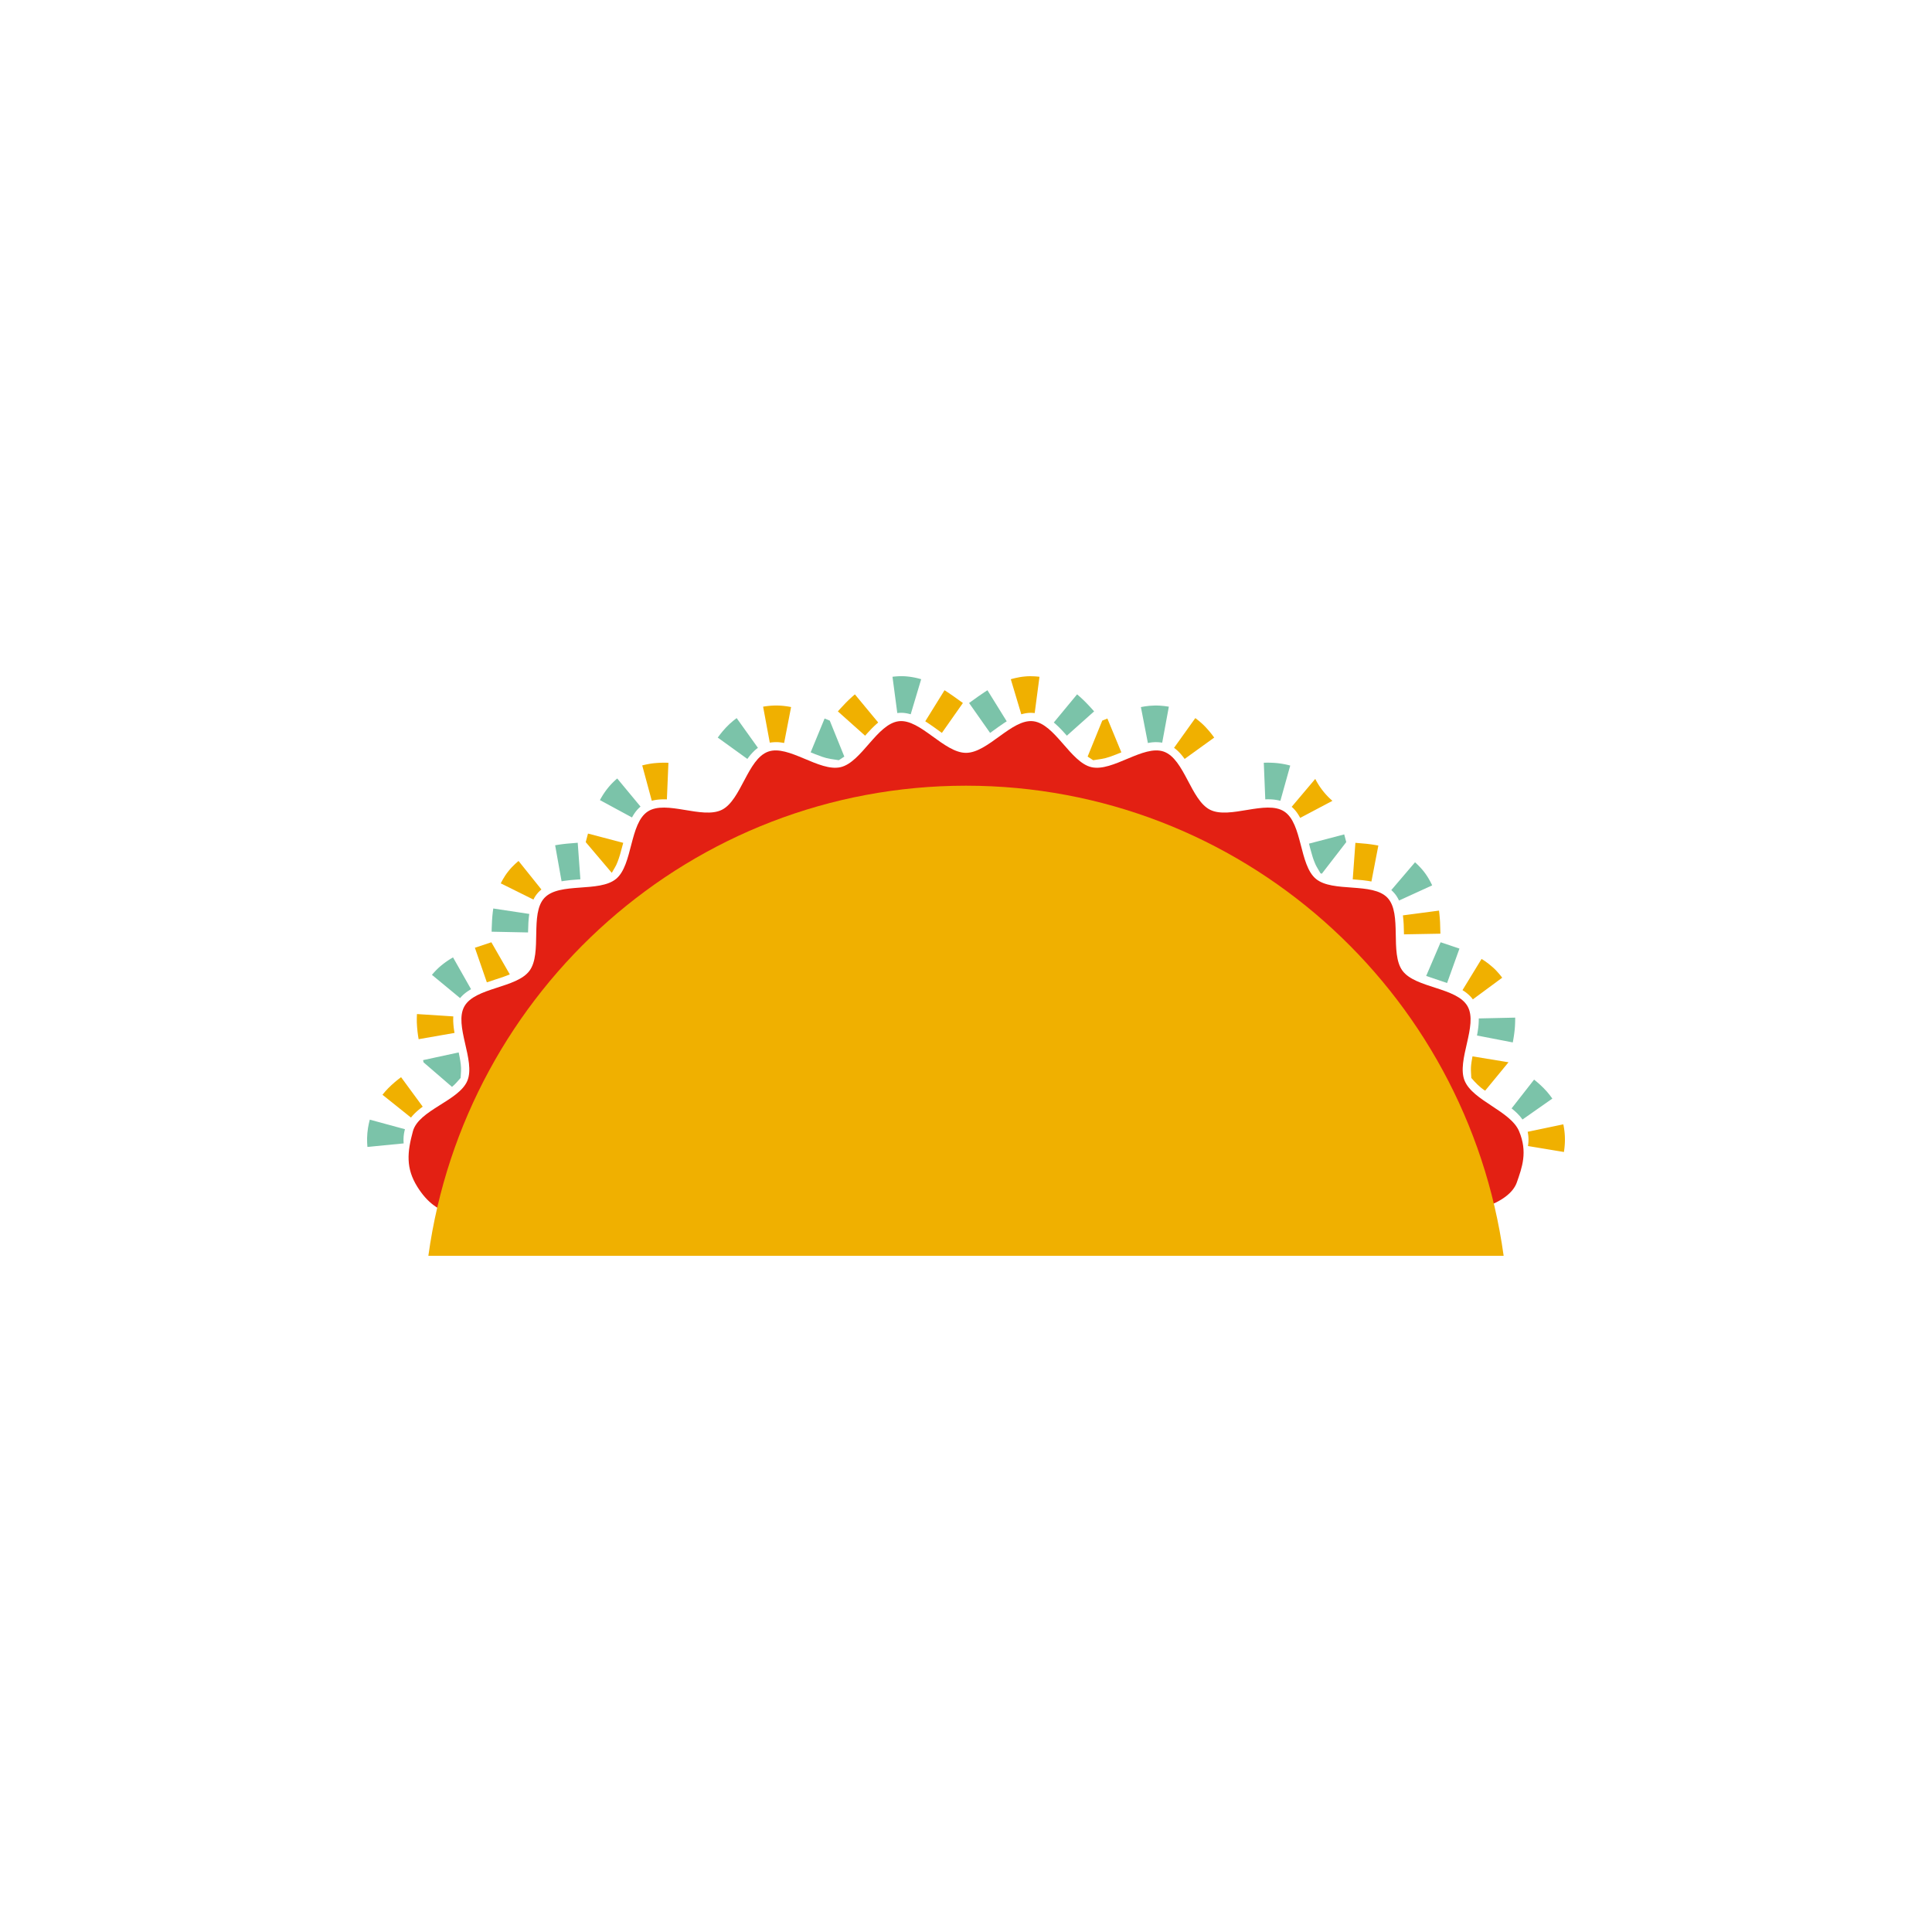 <svg data-bbox="38.001 69.999 124 60.001" viewBox="0 0 200 200" height="200" width="200" xmlns="http://www.w3.org/2000/svg" data-type="color">
    <g>
        <path d="M41.92 116.896s-.107.378-.135.742c-.033.365.003.727.003.727l-3.753.365s-.074-.721-.005-1.437c.06-.719.251-1.387.251-1.387l3.639.99z" fill="#7BC3A9" data-color="1"/>
        <path d="M43.758 114.561s-.376.272-.678.555c-.314.282-.537.575-.537.575l-2.949-2.362s.441-.564.935-1.005c.489-.454.99-.814.99-.815l2.239 3.052z" fill="#F0B000" data-color="2"/>
        <path d="M47.483 108.947c.035.164.163.76.215 1.227.071.493.009.938-.013 1.412-.297.319-.542.647-.896.927l-2.943-2.538-.049-.23 3.686-.798z" fill="#7BC3A9" data-color="1"/>
        <path d="M46.925 105.218s-.028.381.01.814c.03.426.117.896.117.896l-3.715.648s-.112-.596-.16-1.251c-.06-.649-.014-1.351-.014-1.351l3.762.244z" fill="#F0B000" data-color="2"/>
        <path d="M48.764 102.403s-.361.201-.64.433a3.45 3.45 0 0 0-.495.487l-2.914-2.406s.474-.587 1.039-1.029a8.321 8.321 0 0 1 1.144-.778l1.866 3.293z" fill="#7BC3A9" data-color="1"/>
        <path d="M52.776 100.871l-.618.235-.778.26-.981.325-1.239-3.58 1.706-.567 1.91 3.327z" fill="#F0B000" data-color="2"/>
        <path d="M54.791 94.61s-.067.429-.092.912l-.036 1.005-3.77-.077s.007-.556.043-1.16c.03-.6.127-1.243.127-1.243l3.728.563z" fill="#7BC3A9" data-color="1"/>
        <path d="M56.046 92.08s-.263.203-.468.469c-.21.253-.357.574-.357.574l-3.381-1.678s.31-.669.788-1.257c.46-.594 1.053-1.059 1.053-1.06l2.365 2.952z" fill="#F0B000" data-color="2"/>
        <path d="M60.08 91.022l-1.02.084c-.489.047-.926.127-.926.125l-.666-3.73s.625-.112 1.21-.166l1.128-.094.274 3.781z" fill="#7BC3A9" data-color="1"/>
        <path d="M64.517 87.25l-.328 1.208c-.155.516-.337 1.029-.538 1.349l-.32.549-2.697-3.181.235-.884 3.648.959z" fill="#F0B000" data-color="2"/>
        <path d="M66.309 83.5s-.258.207-.475.491c-.222.275-.409.633-.409.633l-3.321-1.797s.312-.608.767-1.18a7.2 7.2 0 0 1 1.025-1.059l2.413 2.912z" fill="#7BC3A9" data-color="1"/>
        <path d="M69.036 82.752s-.439-.02-.829.017a4.484 4.484 0 0 0-.734.125l-.99-3.658s.706-.191 1.387-.242c.685-.064 1.325-.03 1.325-.03l-.159 3.788z" fill="#F0B000" data-color="2"/>
        <path d="M78.46 77.415s-.289.203-.562.497c-.274.288-.533.653-.533.653l-3.063-2.211s.378-.542.865-1.056c.479-.521 1.092-.961 1.092-.961l2.201 3.078z" fill="#7BC3A9" data-color="1"/>
        <path d="M81.171 76.915s-.412-.087-.778-.09a4.514 4.514 0 0 0-.705.055l-.691-3.725s.75-.138 1.488-.119c.737.012 1.408.159 1.408.159l-.722 3.72z" fill="#F0B000" data-color="2"/>
        <path d="M87.404 78.322l-.569.375c-.586-.09-1.151-.146-1.736-.358-.694-.251-.858-.325-1.18-.457l1.443-3.502.535.218 1.507 3.724z" fill="#7BC3A9" data-color="1"/>
        <path d="M90.91 74.793s-.334.28-.671.625c-.335.342-.683.741-.683.741l-2.82-2.516s.377-.435.816-.884c.433-.447.945-.879.945-.879l2.413 2.913z" fill="#F0B000" data-color="2"/>
        <path d="M94.275 73.943s-.361-.111-.705-.14c-.345-.037-.682.014-.682.014l-.498-3.757s.761-.112 1.517-.033a7.567 7.567 0 0 1 1.453.285l-1.085 3.631z" fill="#7BC3A9" data-color="1"/>
        <path d="M97.504 75.87l-.898-.646c-.424-.304-.823-.555-.823-.555l1.995-3.217s.535.339 1.007.679l.894.644-2.175 3.095z" fill="#F0B000" data-color="2"/>
        <path d="M104.215 74.67s-.398.251-.823.555l-.897.646-2.176-3.096.895-.644c.472-.34 1.007-.677 1.007-.677l1.994 3.216z" fill="#7BC3A9" data-color="1"/>
        <path d="M107.111 73.818s-.337-.051-.681-.014c-.345.029-.706.14-.706.14l-1.086-3.629s.697-.221 1.453-.286c.756-.078 1.516.032 1.516.032l-.496 3.757z" fill="#F0B000" data-color="2"/>
        <path d="M110.442 76.158s-.348-.4-.683-.741a10.25 10.25 0 0 0-.67-.625l2.412-2.914s.512.432.945.879c.439.449.816.883.816.884l-2.82 2.517z" fill="#7BC3A9" data-color="1"/>
        <path d="M116.082 77.882c-.321.131-.49.21-1.183.459-.585.211-1.15.267-1.735.358l-.572-.38 1.514-3.721.53-.217 1.446 3.501z" fill="#F0B000" data-color="2"/>
        <path d="M120.311 76.881s-.339-.059-.705-.055c-.367.003-.778.09-.778.09l-.723-3.72s.671-.147 1.408-.159c.737-.019 1.487.118 1.487.118l-.689 3.726z" fill="#7BC3A9" data-color="1"/>
        <path d="M122.634 78.564s-.259-.364-.533-.653c-.273-.293-.563-.497-.563-.497l2.201-3.077s.613.44 1.091.961c.487.513.865 1.056.865 1.056l-3.061 2.21z" fill="#F0B000" data-color="2"/>
        <path d="M132.545 82.899s-.339-.094-.734-.131c-.389-.04-.83-.02-.83-.02l-.153-3.788s.646-.034 1.338.034a8.846 8.846 0 0 1 1.399.255l-1.02 3.65z" fill="#7BC3A9" data-color="1"/>
        <path d="M134.595 84.668s-.187-.362-.408-.645a3.408 3.408 0 0 0-.473-.502l2.441-2.888a7.477 7.477 0 0 0 1.777 2.269l-3.337 1.766z" fill="#F0B000" data-color="2"/>
        <path d="M136.834 90.449l-.141-.051c-.167-.295-.339-.56-.49-.861a7.274 7.274 0 0 1-.361-.971l-.202-.709-.137-.524 3.649-.956.213.795-2.531 3.277z" fill="#7BC3A9" data-color="1"/>
        <path d="M141.969 91.253s-.434-.084-.919-.136l-1.015-.089.275-3.78 1.148.1c.595.062 1.228.183 1.228.183l-.717 3.722z" fill="#F0B000" data-color="2"/>
        <path d="M144.826 93.223s-.148-.326-.348-.593a3.521 3.521 0 0 0-.451-.489l2.456-2.877s.577.495 1.023 1.106c.454.607.752 1.283.752 1.283l-3.432 1.57z" fill="#7BC3A9" data-color="1"/>
        <path d="M145.34 96.724l-.031-1.029a13.447 13.447 0 0 0-.081-.936l3.739-.494s.081.64.108 1.237l.035 1.153-3.77.069z" fill="#F0B000" data-color="2"/>
        <path fill="#7BC3A9" d="M149.802 101.763l-2.165-.734 1.495-3.487 1.95.656-1.28 3.565z" data-color="1"/>
        <path d="M152.468 103.455s-.189-.272-.461-.507c-.262-.241-.609-.45-.609-.45l1.973-3.23s.592.351 1.137.844c.555.479.999 1.1.999 1.1l-3.039 2.243z" fill="#F0B000" data-color="2"/>
        <path d="M152.898 107.195s.096-.483.142-.924c.049-.444.041-.843.041-.843l3.77-.084s.012.694-.061 1.335a14.752 14.752 0 0 1-.188 1.233l-3.704-.717z" fill="#7BC3A9" data-color="1"/>
        <path d="M153.74 112.908c-.579-.372-1.014-.838-1.429-1.319-.014-.375-.057-.723-.038-1.102.021-.373.09-.771.158-1.134l3.725.612-.003.009-2.413 2.934z" fill="#F0B000" data-color="2"/>
        <path d="M157.605 115.893s-.198-.299-.489-.585c-.28-.289-.637-.566-.637-.566l2.329-2.98s.506.388.987.878c.488.479.903 1.085.903 1.085l-3.093 2.168z" fill="#7BC3A9" data-color="1"/>
        <path d="M158.176 118.637s.063-.369.052-.733a3.745 3.745 0 0 0-.086-.741l3.692-.773s.158.694.164 1.424c.023.728-.102 1.44-.102 1.44l-3.72-.617z" fill="#F0B000" data-color="2"/>
        <path d="M157.024 122.395c.532-1.528 1.141-3.133.23-5.292-.885-2.097-4.778-3.149-5.636-5.228-.865-2.099 1.414-5.741.305-7.704-1.113-1.969-5.397-1.867-6.738-3.681-1.342-1.815-.002-5.906-1.552-7.55-1.548-1.639-5.681-.515-7.418-1.965-1.725-1.441-1.378-5.734-3.273-6.97-1.879-1.229-5.64.833-7.668-.175-2.007-.997-2.658-5.254-4.792-6.02-2.103-.755-5.29 2.12-7.5 1.606-2.173-.504-3.777-4.5-6.037-4.757-2.21-.251-4.665 3.276-6.946 3.276-2.279 0-4.733-3.527-6.942-3.276-2.261.258-3.866 4.253-6.038 4.757-2.211.514-5.399-2.361-7.501-1.606-2.134.766-2.787 5.022-4.792 6.022-2.028 1.006-5.789-1.054-7.668.173-1.894 1.237-1.549 5.531-3.274 6.97-1.736 1.45-5.87.326-7.418 1.968-1.549 1.644-.21 5.732-1.552 7.548-1.341 1.816-5.624 1.712-6.739 3.683-1.109 1.962 1.173 5.606.307 7.702-.858 2.079-5.037 3.032-5.637 5.228-.59 2.165-.75 3.818.458 5.752 2.07 3.309 4.666 3.209 9.404 3.209 4.737 0 4.737-3.669 9.475-3.669 4.739 0 4.739 3.669 9.479 3.669 4.737 0 4.737-3.669 9.477-3.669 4.738 0 4.738 3.669 9.476 3.669 4.739 0 4.739-3.669 9.475-3.669 4.737 0 4.737 3.669 9.474 3.669 4.741 0 4.741-3.669 9.479-3.669 4.741 0 4.741 3.669 9.481 3.669 4.738 0 4.738-3.669 9.477-3.669 4.743 0 4.831 3.887 9.569 3.668 4.609-.216 8.781-1.443 9.555-3.669z" fill="#E32013" data-color="3"/>
        <path d="M155.657 130c-3.797-27.494-27.262-48.665-55.658-48.665-28.395 0-51.858 21.172-55.655 48.665h111.313z" fill="#F0B000" data-color="2"/>
    </g>
</svg>
